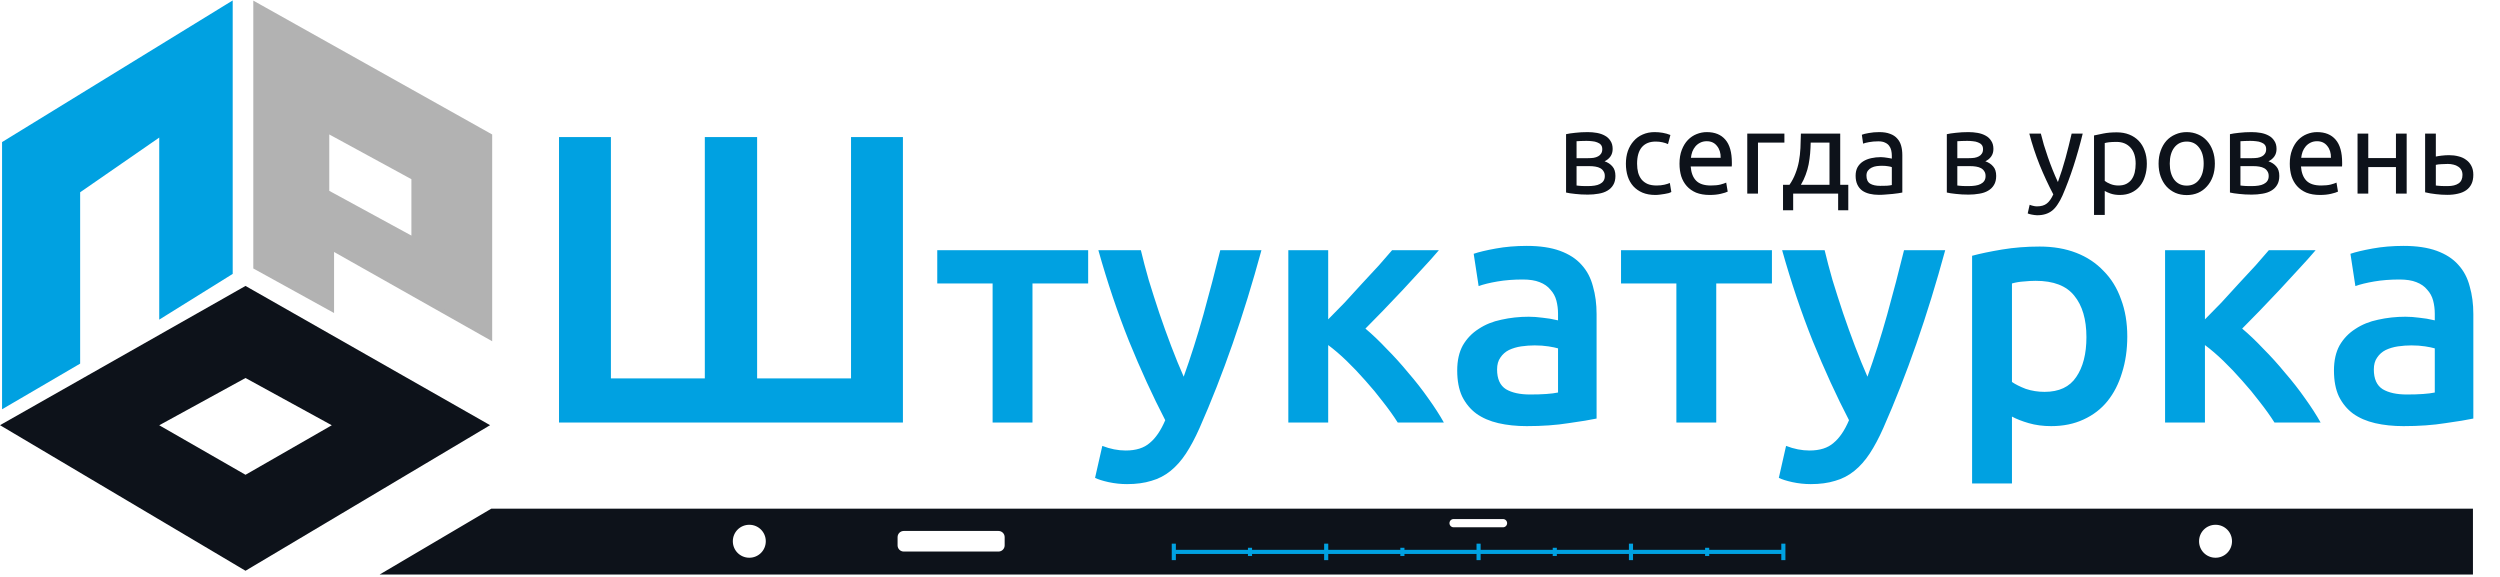 <?xml version="1.0" encoding="UTF-8"?> <svg xmlns="http://www.w3.org/2000/svg" width="607" height="140" viewBox="0 0 607 140" fill="none"> <path fill-rule="evenodd" clip-rule="evenodd" d="M59.609 138L118 103.244L59.609 70L1 103.244L59.609 138ZM81.578 103.244L59.609 115.854L37.64 103.244L59.609 91.208L81.578 103.244Z" fill="#0D121A" stroke="#0D121A"></path> <path d="M18.959 88L1 98.5V34.776L56 1V66.224L39.163 76.706V32.447L18.959 46.424V88Z" fill="#00A1E1" stroke="#00A1E1"></path> <path fill-rule="evenodd" clip-rule="evenodd" d="M119 32.944L62 1V64.887L80.612 75.155V60.324L119 82V32.944ZM79.449 31.803V46.634L100.388 58.042V43.211L79.449 31.803Z" fill="#B2B2B2" stroke="#B2B2B2"></path> <path d="M135.729 102.583V33.283H148.329V91.883H171.129V33.283H183.829V91.883H206.629V33.283H219.229V102.583H135.729ZM264.206 68.823H250.686V102.583H241.006V68.823H227.566V60.743H264.206V68.823ZM306.281 60.743C301.961 76.637 296.947 91.037 291.241 103.943C290.174 106.343 289.081 108.397 287.961 110.103C286.841 111.81 285.587 113.223 284.201 114.343C282.814 115.463 281.267 116.263 279.561 116.743C277.854 117.277 275.881 117.543 273.641 117.543C272.147 117.543 270.654 117.383 269.161 117.063C267.721 116.743 266.627 116.397 265.881 116.023L267.641 108.263C269.561 109.01 271.454 109.383 273.321 109.383C275.827 109.383 277.774 108.77 279.161 107.543C280.601 106.37 281.854 104.53 282.921 102.023C279.881 96.157 276.947 89.757 274.121 82.823C271.347 75.89 268.867 68.53 266.681 60.743H277.001C277.534 62.983 278.174 65.41 278.921 68.023C279.721 70.637 280.574 73.303 281.481 76.023C282.387 78.69 283.347 81.357 284.361 84.023C285.374 86.69 286.387 89.17 287.401 91.463C289.107 86.717 290.707 81.677 292.201 76.343C293.694 70.957 295.054 65.757 296.281 60.743H306.281ZM322.485 77.543C323.712 76.317 325.045 74.957 326.485 73.463C327.925 71.917 329.338 70.37 330.725 68.823C332.165 67.277 333.525 65.81 334.805 64.423C336.085 62.983 337.152 61.757 338.005 60.743H349.365C348.192 62.13 346.832 63.65 345.285 65.303C343.792 66.957 342.218 68.663 340.565 70.423C338.965 72.13 337.365 73.81 335.765 75.463C334.218 77.063 332.805 78.503 331.525 79.783C333.178 81.17 334.885 82.797 336.645 84.663C338.458 86.477 340.218 88.423 341.925 90.503C343.685 92.53 345.312 94.61 346.805 96.743C348.298 98.823 349.552 100.77 350.565 102.583H339.365C338.352 100.983 337.152 99.303 335.765 97.543C334.432 95.783 333.018 94.077 331.525 92.423C330.032 90.717 328.512 89.117 326.965 87.623C325.418 86.13 323.925 84.85 322.485 83.783V102.583H312.805V60.743H322.485V77.543ZM371.491 95.783C374.477 95.783 376.744 95.623 378.291 95.303V84.583C377.757 84.423 376.984 84.263 375.971 84.103C374.957 83.943 373.837 83.863 372.611 83.863C371.544 83.863 370.451 83.943 369.331 84.103C368.264 84.263 367.277 84.557 366.371 84.983C365.517 85.41 364.824 86.023 364.291 86.823C363.757 87.57 363.491 88.53 363.491 89.703C363.491 91.997 364.211 93.597 365.651 94.503C367.091 95.357 369.037 95.783 371.491 95.783ZM370.691 59.703C373.891 59.703 376.584 60.103 378.771 60.903C380.957 61.703 382.691 62.823 383.971 64.263C385.304 65.703 386.237 67.463 386.771 69.543C387.357 71.57 387.651 73.81 387.651 76.263V101.623C386.157 101.943 383.891 102.317 380.851 102.743C377.864 103.223 374.477 103.463 370.691 103.463C368.184 103.463 365.891 103.223 363.811 102.743C361.731 102.263 359.944 101.49 358.451 100.423C357.011 99.357 355.864 97.97 355.011 96.263C354.211 94.557 353.811 92.45 353.811 89.943C353.811 87.543 354.264 85.517 355.171 83.863C356.131 82.21 357.411 80.877 359.011 79.863C360.611 78.797 362.451 78.05 364.531 77.623C366.664 77.143 368.877 76.903 371.171 76.903C372.237 76.903 373.357 76.983 374.531 77.143C375.704 77.25 376.957 77.463 378.291 77.783V76.183C378.291 75.063 378.157 73.997 377.891 72.983C377.624 71.97 377.144 71.09 376.451 70.343C375.811 69.543 374.931 68.93 373.811 68.503C372.744 68.077 371.384 67.863 369.731 67.863C367.491 67.863 365.437 68.023 363.571 68.343C361.704 68.663 360.184 69.037 359.011 69.463L357.811 61.623C359.037 61.197 360.824 60.77 363.171 60.343C365.517 59.917 368.024 59.703 370.691 59.703ZM430.225 68.823H416.705V102.583H407.025V68.823H393.585V60.743H430.225V68.823ZM472.299 60.743C467.979 76.637 462.966 91.037 457.259 103.943C456.193 106.343 455.099 108.397 453.979 110.103C452.859 111.81 451.606 113.223 450.219 114.343C448.833 115.463 447.286 116.263 445.579 116.743C443.873 117.277 441.899 117.543 439.659 117.543C438.166 117.543 436.673 117.383 435.179 117.063C433.739 116.743 432.646 116.397 431.899 116.023L433.659 108.263C435.579 109.01 437.473 109.383 439.339 109.383C441.846 109.383 443.793 108.77 445.179 107.543C446.619 106.37 447.873 104.53 448.939 102.023C445.899 96.157 442.966 89.757 440.139 82.823C437.366 75.89 434.886 68.53 432.699 60.743H443.019C443.553 62.983 444.193 65.41 444.939 68.023C445.739 70.637 446.593 73.303 447.499 76.023C448.406 78.69 449.366 81.357 450.379 84.023C451.393 86.69 452.406 89.17 453.419 91.463C455.126 86.717 456.726 81.677 458.219 76.343C459.713 70.957 461.073 65.757 462.299 60.743H472.299ZM506.584 81.863C506.584 77.543 505.597 74.183 503.624 71.783C501.704 69.383 498.584 68.183 494.264 68.183C493.357 68.183 492.397 68.237 491.384 68.343C490.424 68.397 489.464 68.557 488.504 68.823V92.743C489.357 93.33 490.477 93.89 491.864 94.423C493.304 94.903 494.824 95.143 496.424 95.143C499.944 95.143 502.504 93.943 504.104 91.543C505.757 89.143 506.584 85.917 506.584 81.863ZM516.504 81.703C516.504 84.903 516.077 87.837 515.224 90.503C514.424 93.17 513.25 95.463 511.704 97.383C510.157 99.303 508.21 100.797 505.864 101.863C503.57 102.93 500.957 103.463 498.024 103.463C496.05 103.463 494.237 103.223 492.584 102.743C490.93 102.263 489.57 101.73 488.504 101.143V117.383H478.824V62.103C480.797 61.57 483.224 61.063 486.104 60.583C488.984 60.103 492.024 59.863 495.224 59.863C498.53 59.863 501.49 60.37 504.104 61.383C506.717 62.397 508.93 63.863 510.744 65.783C512.61 67.65 514.024 69.943 514.984 72.663C515.997 75.33 516.504 78.343 516.504 81.703ZM535.36 77.543C536.587 76.317 537.92 74.957 539.36 73.463C540.8 71.917 542.213 70.37 543.6 68.823C545.04 67.277 546.4 65.81 547.68 64.423C548.96 62.983 550.027 61.757 550.88 60.743H562.24C561.067 62.13 559.707 63.65 558.16 65.303C556.667 66.957 555.093 68.663 553.44 70.423C551.84 72.13 550.24 73.81 548.64 75.463C547.093 77.063 545.68 78.503 544.4 79.783C546.053 81.17 547.76 82.797 549.52 84.663C551.333 86.477 553.093 88.423 554.8 90.503C556.56 92.53 558.187 94.61 559.68 96.743C561.173 98.823 562.427 100.77 563.44 102.583H552.24C551.227 100.983 550.027 99.303 548.64 97.543C547.307 95.783 545.893 94.077 544.4 92.423C542.907 90.717 541.387 89.117 539.84 87.623C538.293 86.13 536.8 84.85 535.36 83.783V102.583H525.68V60.743H535.36V77.543ZM584.366 95.783C587.352 95.783 589.619 95.623 591.166 95.303V84.583C590.632 84.423 589.859 84.263 588.846 84.103C587.832 83.943 586.712 83.863 585.486 83.863C584.419 83.863 583.326 83.943 582.206 84.103C581.139 84.263 580.152 84.557 579.246 84.983C578.392 85.41 577.699 86.023 577.166 86.823C576.632 87.57 576.366 88.53 576.366 89.703C576.366 91.997 577.086 93.597 578.526 94.503C579.966 95.357 581.912 95.783 584.366 95.783ZM583.566 59.703C586.766 59.703 589.459 60.103 591.646 60.903C593.832 61.703 595.566 62.823 596.846 64.263C598.179 65.703 599.112 67.463 599.646 69.543C600.232 71.57 600.526 73.81 600.526 76.263V101.623C599.032 101.943 596.766 102.317 593.726 102.743C590.739 103.223 587.352 103.463 583.566 103.463C581.059 103.463 578.766 103.223 576.686 102.743C574.606 102.263 572.819 101.49 571.326 100.423C569.886 99.357 568.739 97.97 567.886 96.263C567.086 94.557 566.686 92.45 566.686 89.943C566.686 87.543 567.139 85.517 568.046 83.863C569.006 82.21 570.286 80.877 571.886 79.863C573.486 78.797 575.326 78.05 577.406 77.623C579.539 77.143 581.752 76.903 584.046 76.903C585.112 76.903 586.232 76.983 587.406 77.143C588.579 77.25 589.832 77.463 591.166 77.783V76.183C591.166 75.063 591.032 73.997 590.766 72.983C590.499 71.97 590.019 71.09 589.326 70.343C588.686 69.543 587.806 68.93 586.686 68.503C585.619 68.077 584.259 67.863 582.606 67.863C580.366 67.863 578.312 68.023 576.446 68.343C574.579 68.663 573.059 69.037 571.886 69.463L570.686 61.623C571.912 61.197 573.699 60.77 576.046 60.343C578.392 59.917 580.899 59.703 583.566 59.703Z" fill="#00A1E1"></path> <path d="M382.788 45.04C382.9 45.059 383.059 45.077 383.264 45.096C383.469 45.115 383.703 45.133 383.964 45.152C384.225 45.152 384.496 45.161 384.776 45.18C385.075 45.18 385.355 45.18 385.616 45.18C386.157 45.18 386.671 45.143 387.156 45.068C387.66 44.993 388.089 44.863 388.444 44.676C388.817 44.489 389.107 44.247 389.312 43.948C389.536 43.631 389.648 43.229 389.648 42.744C389.648 42.277 389.545 41.895 389.34 41.596C389.153 41.279 388.892 41.027 388.556 40.84C388.22 40.653 387.819 40.523 387.352 40.448C386.904 40.373 386.419 40.336 385.896 40.336H382.788V45.04ZM385.56 38.404C386.064 38.404 386.521 38.376 386.932 38.32C387.361 38.245 387.725 38.124 388.024 37.956C388.341 37.788 388.584 37.564 388.752 37.284C388.939 37.004 389.032 36.649 389.032 36.22C389.032 35.772 388.92 35.417 388.696 35.156C388.472 34.895 388.173 34.699 387.8 34.568C387.445 34.419 387.035 34.325 386.568 34.288C386.12 34.232 385.663 34.204 385.196 34.204C384.767 34.204 384.328 34.213 383.88 34.232C383.451 34.251 383.087 34.269 382.788 34.288V38.404H385.56ZM385.504 47.252C384.403 47.252 383.385 47.196 382.452 47.084C381.519 46.991 380.781 46.879 380.24 46.748V32.58C380.781 32.449 381.519 32.337 382.452 32.244C383.385 32.132 384.403 32.076 385.504 32.076C386.269 32.076 387.016 32.141 387.744 32.272C388.472 32.403 389.116 32.627 389.676 32.944C390.236 33.243 390.684 33.663 391.02 34.204C391.375 34.727 391.552 35.38 391.552 36.164C391.552 36.873 391.375 37.48 391.02 37.984C390.665 38.488 390.189 38.88 389.592 39.16C390.395 39.44 391.029 39.86 391.496 40.42C391.981 40.961 392.224 41.727 392.224 42.716C392.224 43.593 392.047 44.321 391.692 44.9C391.356 45.479 390.88 45.945 390.264 46.3C389.667 46.655 388.957 46.897 388.136 47.028C387.315 47.177 386.437 47.252 385.504 47.252ZM401.908 47.336C400.732 47.336 399.696 47.149 398.8 46.776C397.923 46.403 397.176 45.88 396.56 45.208C395.963 44.536 395.515 43.743 395.216 42.828C394.917 41.895 394.768 40.868 394.768 39.748C394.768 38.628 394.927 37.601 395.244 36.668C395.58 35.735 396.047 34.932 396.644 34.26C397.241 33.569 397.969 33.037 398.828 32.664C399.705 32.272 400.676 32.076 401.74 32.076C402.393 32.076 403.047 32.132 403.7 32.244C404.353 32.356 404.979 32.533 405.576 32.776L404.988 34.988C404.596 34.801 404.139 34.652 403.616 34.54C403.112 34.428 402.571 34.372 401.992 34.372C400.536 34.372 399.416 34.829 398.632 35.744C397.867 36.659 397.484 37.993 397.484 39.748C397.484 40.532 397.568 41.251 397.736 41.904C397.923 42.557 398.203 43.117 398.576 43.584C398.968 44.051 399.463 44.415 400.06 44.676C400.657 44.919 401.385 45.04 402.244 45.04C402.935 45.04 403.56 44.975 404.12 44.844C404.68 44.713 405.119 44.573 405.436 44.424L405.8 46.608C405.651 46.701 405.436 46.795 405.156 46.888C404.876 46.963 404.559 47.028 404.204 47.084C403.849 47.159 403.467 47.215 403.056 47.252C402.664 47.308 402.281 47.336 401.908 47.336ZM407.783 39.748C407.783 38.46 407.97 37.34 408.343 36.388C408.717 35.417 409.211 34.615 409.827 33.98C410.443 33.345 411.153 32.869 411.955 32.552C412.758 32.235 413.579 32.076 414.419 32.076C416.379 32.076 417.882 32.692 418.927 33.924C419.973 35.137 420.495 36.995 420.495 39.496C420.495 39.608 420.495 39.757 420.495 39.944C420.495 40.112 420.486 40.271 420.467 40.42H410.499C410.611 41.932 411.05 43.08 411.815 43.864C412.581 44.648 413.775 45.04 415.399 45.04C416.314 45.04 417.079 44.965 417.695 44.816C418.33 44.648 418.806 44.489 419.123 44.34L419.487 46.524C419.17 46.692 418.61 46.869 417.807 47.056C417.023 47.243 416.127 47.336 415.119 47.336C413.85 47.336 412.749 47.149 411.815 46.776C410.901 46.384 410.145 45.852 409.547 45.18C408.95 44.508 408.502 43.715 408.203 42.8C407.923 41.867 407.783 40.849 407.783 39.748ZM417.779 38.32C417.798 37.144 417.499 36.183 416.883 35.436C416.286 34.671 415.455 34.288 414.391 34.288C413.794 34.288 413.262 34.409 412.795 34.652C412.347 34.876 411.965 35.175 411.647 35.548C411.33 35.921 411.078 36.351 410.891 36.836C410.723 37.321 410.611 37.816 410.555 38.32H417.779ZM433.252 34.624H426.84V47H424.236V32.44H433.252V34.624ZM432.917 44.872H434.485C435.101 43.976 435.586 43.052 435.941 42.1C436.314 41.148 436.594 40.168 436.781 39.16C436.967 38.133 437.089 37.069 437.145 35.968C437.201 34.848 437.238 33.672 437.257 32.44H446.805V44.872H448.765V51.06H446.301V47H435.381V51.06H432.917V44.872ZM444.201 44.872V34.624H439.637C439.618 35.501 439.571 36.388 439.497 37.284C439.422 38.161 439.301 39.039 439.133 39.916C438.965 40.775 438.722 41.624 438.405 42.464C438.106 43.285 437.723 44.088 437.257 44.872H444.201ZM456.508 45.124C457.124 45.124 457.665 45.115 458.132 45.096C458.617 45.059 459.019 45.003 459.336 44.928V40.588C459.149 40.495 458.841 40.42 458.412 40.364C458.001 40.289 457.497 40.252 456.9 40.252C456.508 40.252 456.088 40.28 455.64 40.336C455.211 40.392 454.809 40.513 454.436 40.7C454.081 40.868 453.783 41.111 453.54 41.428C453.297 41.727 453.176 42.128 453.176 42.632C453.176 43.565 453.475 44.219 454.072 44.592C454.669 44.947 455.481 45.124 456.508 45.124ZM456.284 32.076C457.329 32.076 458.207 32.216 458.916 32.496C459.644 32.757 460.223 33.14 460.652 33.644C461.1 34.129 461.417 34.717 461.604 35.408C461.791 36.08 461.884 36.827 461.884 37.648V46.748C461.66 46.785 461.343 46.841 460.932 46.916C460.54 46.972 460.092 47.028 459.588 47.084C459.084 47.14 458.533 47.187 457.936 47.224C457.357 47.28 456.779 47.308 456.2 47.308C455.379 47.308 454.623 47.224 453.932 47.056C453.241 46.888 452.644 46.627 452.14 46.272C451.636 45.899 451.244 45.413 450.964 44.816C450.684 44.219 450.544 43.5 450.544 42.66C450.544 41.857 450.703 41.167 451.02 40.588C451.356 40.009 451.804 39.543 452.364 39.188C452.924 38.833 453.577 38.572 454.324 38.404C455.071 38.236 455.855 38.152 456.676 38.152C456.937 38.152 457.208 38.171 457.488 38.208C457.768 38.227 458.029 38.264 458.272 38.32C458.533 38.357 458.757 38.395 458.944 38.432C459.131 38.469 459.261 38.497 459.336 38.516V37.788C459.336 37.359 459.289 36.939 459.196 36.528C459.103 36.099 458.935 35.725 458.692 35.408C458.449 35.072 458.113 34.811 457.684 34.624C457.273 34.419 456.732 34.316 456.06 34.316C455.201 34.316 454.445 34.381 453.792 34.512C453.157 34.624 452.681 34.745 452.364 34.876L452.056 32.72C452.392 32.571 452.952 32.431 453.736 32.3C454.52 32.151 455.369 32.076 456.284 32.076ZM475.237 45.04C475.349 45.059 475.508 45.077 475.713 45.096C475.919 45.115 476.152 45.133 476.413 45.152C476.675 45.152 476.945 45.161 477.225 45.18C477.524 45.18 477.804 45.18 478.065 45.18C478.607 45.18 479.12 45.143 479.605 45.068C480.109 44.993 480.539 44.863 480.893 44.676C481.267 44.489 481.556 44.247 481.761 43.948C481.985 43.631 482.097 43.229 482.097 42.744C482.097 42.277 481.995 41.895 481.789 41.596C481.603 41.279 481.341 41.027 481.005 40.84C480.669 40.653 480.268 40.523 479.801 40.448C479.353 40.373 478.868 40.336 478.345 40.336H475.237V45.04ZM478.009 38.404C478.513 38.404 478.971 38.376 479.381 38.32C479.811 38.245 480.175 38.124 480.473 37.956C480.791 37.788 481.033 37.564 481.201 37.284C481.388 37.004 481.481 36.649 481.481 36.22C481.481 35.772 481.369 35.417 481.145 35.156C480.921 34.895 480.623 34.699 480.249 34.568C479.895 34.419 479.484 34.325 479.017 34.288C478.569 34.232 478.112 34.204 477.645 34.204C477.216 34.204 476.777 34.213 476.329 34.232C475.9 34.251 475.536 34.269 475.237 34.288V38.404H478.009ZM477.953 47.252C476.852 47.252 475.835 47.196 474.901 47.084C473.968 46.991 473.231 46.879 472.689 46.748V32.58C473.231 32.449 473.968 32.337 474.901 32.244C475.835 32.132 476.852 32.076 477.953 32.076C478.719 32.076 479.465 32.141 480.193 32.272C480.921 32.403 481.565 32.627 482.125 32.944C482.685 33.243 483.133 33.663 483.469 34.204C483.824 34.727 484.001 35.38 484.001 36.164C484.001 36.873 483.824 37.48 483.469 37.984C483.115 38.488 482.639 38.88 482.041 39.16C482.844 39.44 483.479 39.86 483.945 40.42C484.431 40.961 484.673 41.727 484.673 42.716C484.673 43.593 484.496 44.321 484.141 44.9C483.805 45.479 483.329 45.945 482.713 46.3C482.116 46.655 481.407 46.897 480.585 47.028C479.764 47.177 478.887 47.252 477.953 47.252ZM492.802 49.716C493.007 49.809 493.268 49.893 493.586 49.968C493.922 50.061 494.248 50.108 494.566 50.108C495.592 50.108 496.395 49.875 496.974 49.408C497.552 48.96 498.075 48.223 498.542 47.196C497.366 44.956 496.264 42.585 495.238 40.084C494.23 37.564 493.39 35.016 492.718 32.44H495.518C495.723 33.28 495.966 34.185 496.246 35.156C496.544 36.127 496.871 37.125 497.226 38.152C497.58 39.179 497.963 40.205 498.374 41.232C498.784 42.259 499.214 43.248 499.662 44.2C500.371 42.24 500.987 40.299 501.51 38.376C502.032 36.453 502.527 34.475 502.994 32.44H505.682C505.01 35.184 504.263 37.825 503.442 40.364C502.62 42.884 501.734 45.245 500.782 47.448C500.408 48.288 500.016 49.007 499.606 49.604C499.214 50.22 498.775 50.724 498.29 51.116C497.804 51.508 497.254 51.797 496.638 51.984C496.04 52.171 495.359 52.264 494.594 52.264C494.388 52.264 494.174 52.245 493.95 52.208C493.726 52.189 493.502 52.152 493.278 52.096C493.072 52.059 492.876 52.012 492.69 51.956C492.522 51.9 492.4 51.853 492.326 51.816L492.802 49.716ZM518.536 39.748C518.536 38.049 518.116 36.743 517.276 35.828C516.436 34.913 515.316 34.456 513.916 34.456C513.132 34.456 512.516 34.484 512.068 34.54C511.638 34.596 511.293 34.661 511.032 34.736V43.92C511.349 44.181 511.806 44.433 512.404 44.676C513.001 44.919 513.654 45.04 514.364 45.04C515.11 45.04 515.745 44.909 516.268 44.648C516.809 44.368 517.248 43.995 517.584 43.528C517.92 43.043 518.162 42.483 518.312 41.848C518.461 41.195 518.536 40.495 518.536 39.748ZM521.252 39.748C521.252 40.849 521.102 41.867 520.804 42.8C520.524 43.733 520.104 44.536 519.544 45.208C518.984 45.88 518.293 46.403 517.472 46.776C516.669 47.149 515.745 47.336 514.7 47.336C513.86 47.336 513.113 47.224 512.46 47C511.825 46.776 511.349 46.561 511.032 46.356V52.18H508.428V32.888C509.044 32.739 509.809 32.58 510.724 32.412C511.657 32.225 512.73 32.132 513.944 32.132C515.064 32.132 516.072 32.309 516.968 32.664C517.864 33.019 518.629 33.523 519.264 34.176C519.898 34.829 520.384 35.632 520.72 36.584C521.074 37.517 521.252 38.572 521.252 39.748ZM537.768 39.72C537.768 40.877 537.6 41.923 537.264 42.856C536.928 43.789 536.452 44.592 535.836 45.264C535.238 45.936 534.52 46.459 533.68 46.832C532.84 47.187 531.925 47.364 530.936 47.364C529.946 47.364 529.032 47.187 528.192 46.832C527.352 46.459 526.624 45.936 526.008 45.264C525.41 44.592 524.944 43.789 524.608 42.856C524.272 41.923 524.104 40.877 524.104 39.72C524.104 38.581 524.272 37.545 524.608 36.612C524.944 35.66 525.41 34.848 526.008 34.176C526.624 33.504 527.352 32.991 528.192 32.636C529.032 32.263 529.946 32.076 530.936 32.076C531.925 32.076 532.84 32.263 533.68 32.636C534.52 32.991 535.238 33.504 535.836 34.176C536.452 34.848 536.928 35.66 537.264 36.612C537.6 37.545 537.768 38.581 537.768 39.72ZM535.052 39.72C535.052 38.077 534.678 36.78 533.932 35.828C533.204 34.857 532.205 34.372 530.936 34.372C529.666 34.372 528.658 34.857 527.912 35.828C527.184 36.78 526.82 38.077 526.82 39.72C526.82 41.363 527.184 42.669 527.912 43.64C528.658 44.592 529.666 45.068 530.936 45.068C532.205 45.068 533.204 44.592 533.932 43.64C534.678 42.669 535.052 41.363 535.052 39.72ZM543.979 45.04C544.091 45.059 544.25 45.077 544.455 45.096C544.661 45.115 544.894 45.133 545.155 45.152C545.417 45.152 545.687 45.161 545.967 45.18C546.266 45.18 546.546 45.18 546.807 45.18C547.349 45.18 547.862 45.143 548.347 45.068C548.851 44.993 549.281 44.863 549.635 44.676C550.009 44.489 550.298 44.247 550.503 43.948C550.727 43.631 550.839 43.229 550.839 42.744C550.839 42.277 550.737 41.895 550.531 41.596C550.345 41.279 550.083 41.027 549.747 40.84C549.411 40.653 549.01 40.523 548.543 40.448C548.095 40.373 547.61 40.336 547.087 40.336H543.979V45.04ZM546.751 38.404C547.255 38.404 547.713 38.376 548.123 38.32C548.553 38.245 548.917 38.124 549.215 37.956C549.533 37.788 549.775 37.564 549.943 37.284C550.13 37.004 550.223 36.649 550.223 36.22C550.223 35.772 550.111 35.417 549.887 35.156C549.663 34.895 549.365 34.699 548.991 34.568C548.637 34.419 548.226 34.325 547.759 34.288C547.311 34.232 546.854 34.204 546.387 34.204C545.958 34.204 545.519 34.213 545.071 34.232C544.642 34.251 544.278 34.269 543.979 34.288V38.404H546.751ZM546.695 47.252C545.594 47.252 544.577 47.196 543.643 47.084C542.71 46.991 541.973 46.879 541.431 46.748V32.58C541.973 32.449 542.71 32.337 543.643 32.244C544.577 32.132 545.594 32.076 546.695 32.076C547.461 32.076 548.207 32.141 548.935 32.272C549.663 32.403 550.307 32.627 550.867 32.944C551.427 33.243 551.875 33.663 552.211 34.204C552.566 34.727 552.743 35.38 552.743 36.164C552.743 36.873 552.566 37.48 552.211 37.984C551.857 38.488 551.381 38.88 550.783 39.16C551.586 39.44 552.221 39.86 552.687 40.42C553.173 40.961 553.415 41.727 553.415 42.716C553.415 43.593 553.238 44.321 552.883 44.9C552.547 45.479 552.071 45.945 551.455 46.3C550.858 46.655 550.149 46.897 549.327 47.028C548.506 47.177 547.629 47.252 546.695 47.252ZM555.959 39.748C555.959 38.46 556.146 37.34 556.519 36.388C556.893 35.417 557.387 34.615 558.003 33.98C558.619 33.345 559.329 32.869 560.131 32.552C560.934 32.235 561.755 32.076 562.595 32.076C564.555 32.076 566.058 32.692 567.103 33.924C568.149 35.137 568.671 36.995 568.671 39.496C568.671 39.608 568.671 39.757 568.671 39.944C568.671 40.112 568.662 40.271 568.643 40.42H558.675C558.787 41.932 559.226 43.08 559.991 43.864C560.757 44.648 561.951 45.04 563.575 45.04C564.49 45.04 565.255 44.965 565.871 44.816C566.506 44.648 566.982 44.489 567.299 44.34L567.663 46.524C567.346 46.692 566.786 46.869 565.983 47.056C565.199 47.243 564.303 47.336 563.295 47.336C562.026 47.336 560.925 47.149 559.991 46.776C559.077 46.384 558.321 45.852 557.723 45.18C557.126 44.508 556.678 43.715 556.379 42.8C556.099 41.867 555.959 40.849 555.959 39.748ZM565.955 38.32C565.974 37.144 565.675 36.183 565.059 35.436C564.462 34.671 563.631 34.288 562.567 34.288C561.97 34.288 561.438 34.409 560.971 34.652C560.523 34.876 560.141 35.175 559.823 35.548C559.506 35.921 559.254 36.351 559.067 36.836C558.899 37.321 558.787 37.816 558.731 38.32H565.955ZM584.34 47H581.736V40.56H575.016V47H572.412V32.44H575.016V38.376H581.736V32.44H584.34V47ZM594.334 45.18C595.435 45.18 596.303 44.965 596.938 44.536C597.573 44.107 597.89 43.416 597.89 42.464C597.89 41.997 597.797 41.596 597.61 41.26C597.423 40.924 597.162 40.653 596.826 40.448C596.509 40.224 596.135 40.065 595.706 39.972C595.277 39.86 594.819 39.804 594.334 39.804C593.83 39.804 593.307 39.823 592.766 39.86C592.243 39.879 591.795 39.935 591.422 40.028V45.04C591.534 45.059 591.702 45.077 591.926 45.096C592.15 45.115 592.393 45.133 592.654 45.152C592.934 45.152 593.214 45.161 593.494 45.18C593.793 45.18 594.073 45.18 594.334 45.18ZM588.818 46.692V32.44H591.422V38.012C591.571 37.975 591.767 37.937 592.01 37.9C592.271 37.863 592.542 37.825 592.822 37.788C593.121 37.751 593.429 37.723 593.746 37.704C594.063 37.685 594.362 37.676 594.642 37.676C595.445 37.676 596.201 37.769 596.91 37.956C597.619 38.124 598.235 38.404 598.758 38.796C599.299 39.169 599.729 39.664 600.046 40.28C600.363 40.877 600.522 41.596 600.522 42.436C600.522 43.313 600.373 44.06 600.074 44.676C599.775 45.292 599.346 45.796 598.786 46.188C598.226 46.58 597.554 46.86 596.77 47.028C596.005 47.215 595.146 47.308 594.194 47.308C593.261 47.308 592.346 47.252 591.45 47.14C590.554 47.047 589.677 46.897 588.818 46.692Z" fill="#0D121A"></path> <path fill-rule="evenodd" clip-rule="evenodd" d="M119.432 124L94 139H599.932V124H119.432ZM351.43 127.025C351.43 126.197 352.102 125.525 352.93 125.525H364.93C365.758 125.525 366.43 126.197 366.43 127.025C366.43 127.854 365.758 128.525 364.93 128.525H352.93C352.102 128.525 351.43 127.854 351.43 127.025ZM244.432 132.417C244.432 133.521 243.537 134.417 242.432 134.417H219.432C218.328 134.417 217.432 133.521 217.432 132.417V130.417C217.432 129.312 218.328 128.417 219.432 128.417H242.432C243.537 128.417 244.432 129.312 244.432 130.417V132.417ZM533.432 131.417C533.432 128.917 535.432 126.917 537.932 126.917C540.432 126.917 542.432 128.917 542.432 131.417C542.432 133.917 540.432 135.917 537.932 135.917C535.432 135.917 533.432 133.917 533.432 131.417ZM181.932 126.917C179.432 126.917 177.432 128.917 177.432 131.417C177.432 133.917 179.432 135.917 181.932 135.917C184.432 135.917 186.432 133.917 186.432 131.417C186.432 128.917 184.432 126.917 181.932 126.917Z" fill="#0D121A" stroke="#0D121A"></path> <path d="M322 134H396M322 134H433H396M322 134H303.5H285V132V136M396 134V132M396 134V136M322 132V136M359 132V136M377.5 135V133M340.5 135V133M433 132V136M303.5 135V133M414.5 135V133" stroke="#00A1E1"></path> </svg> 